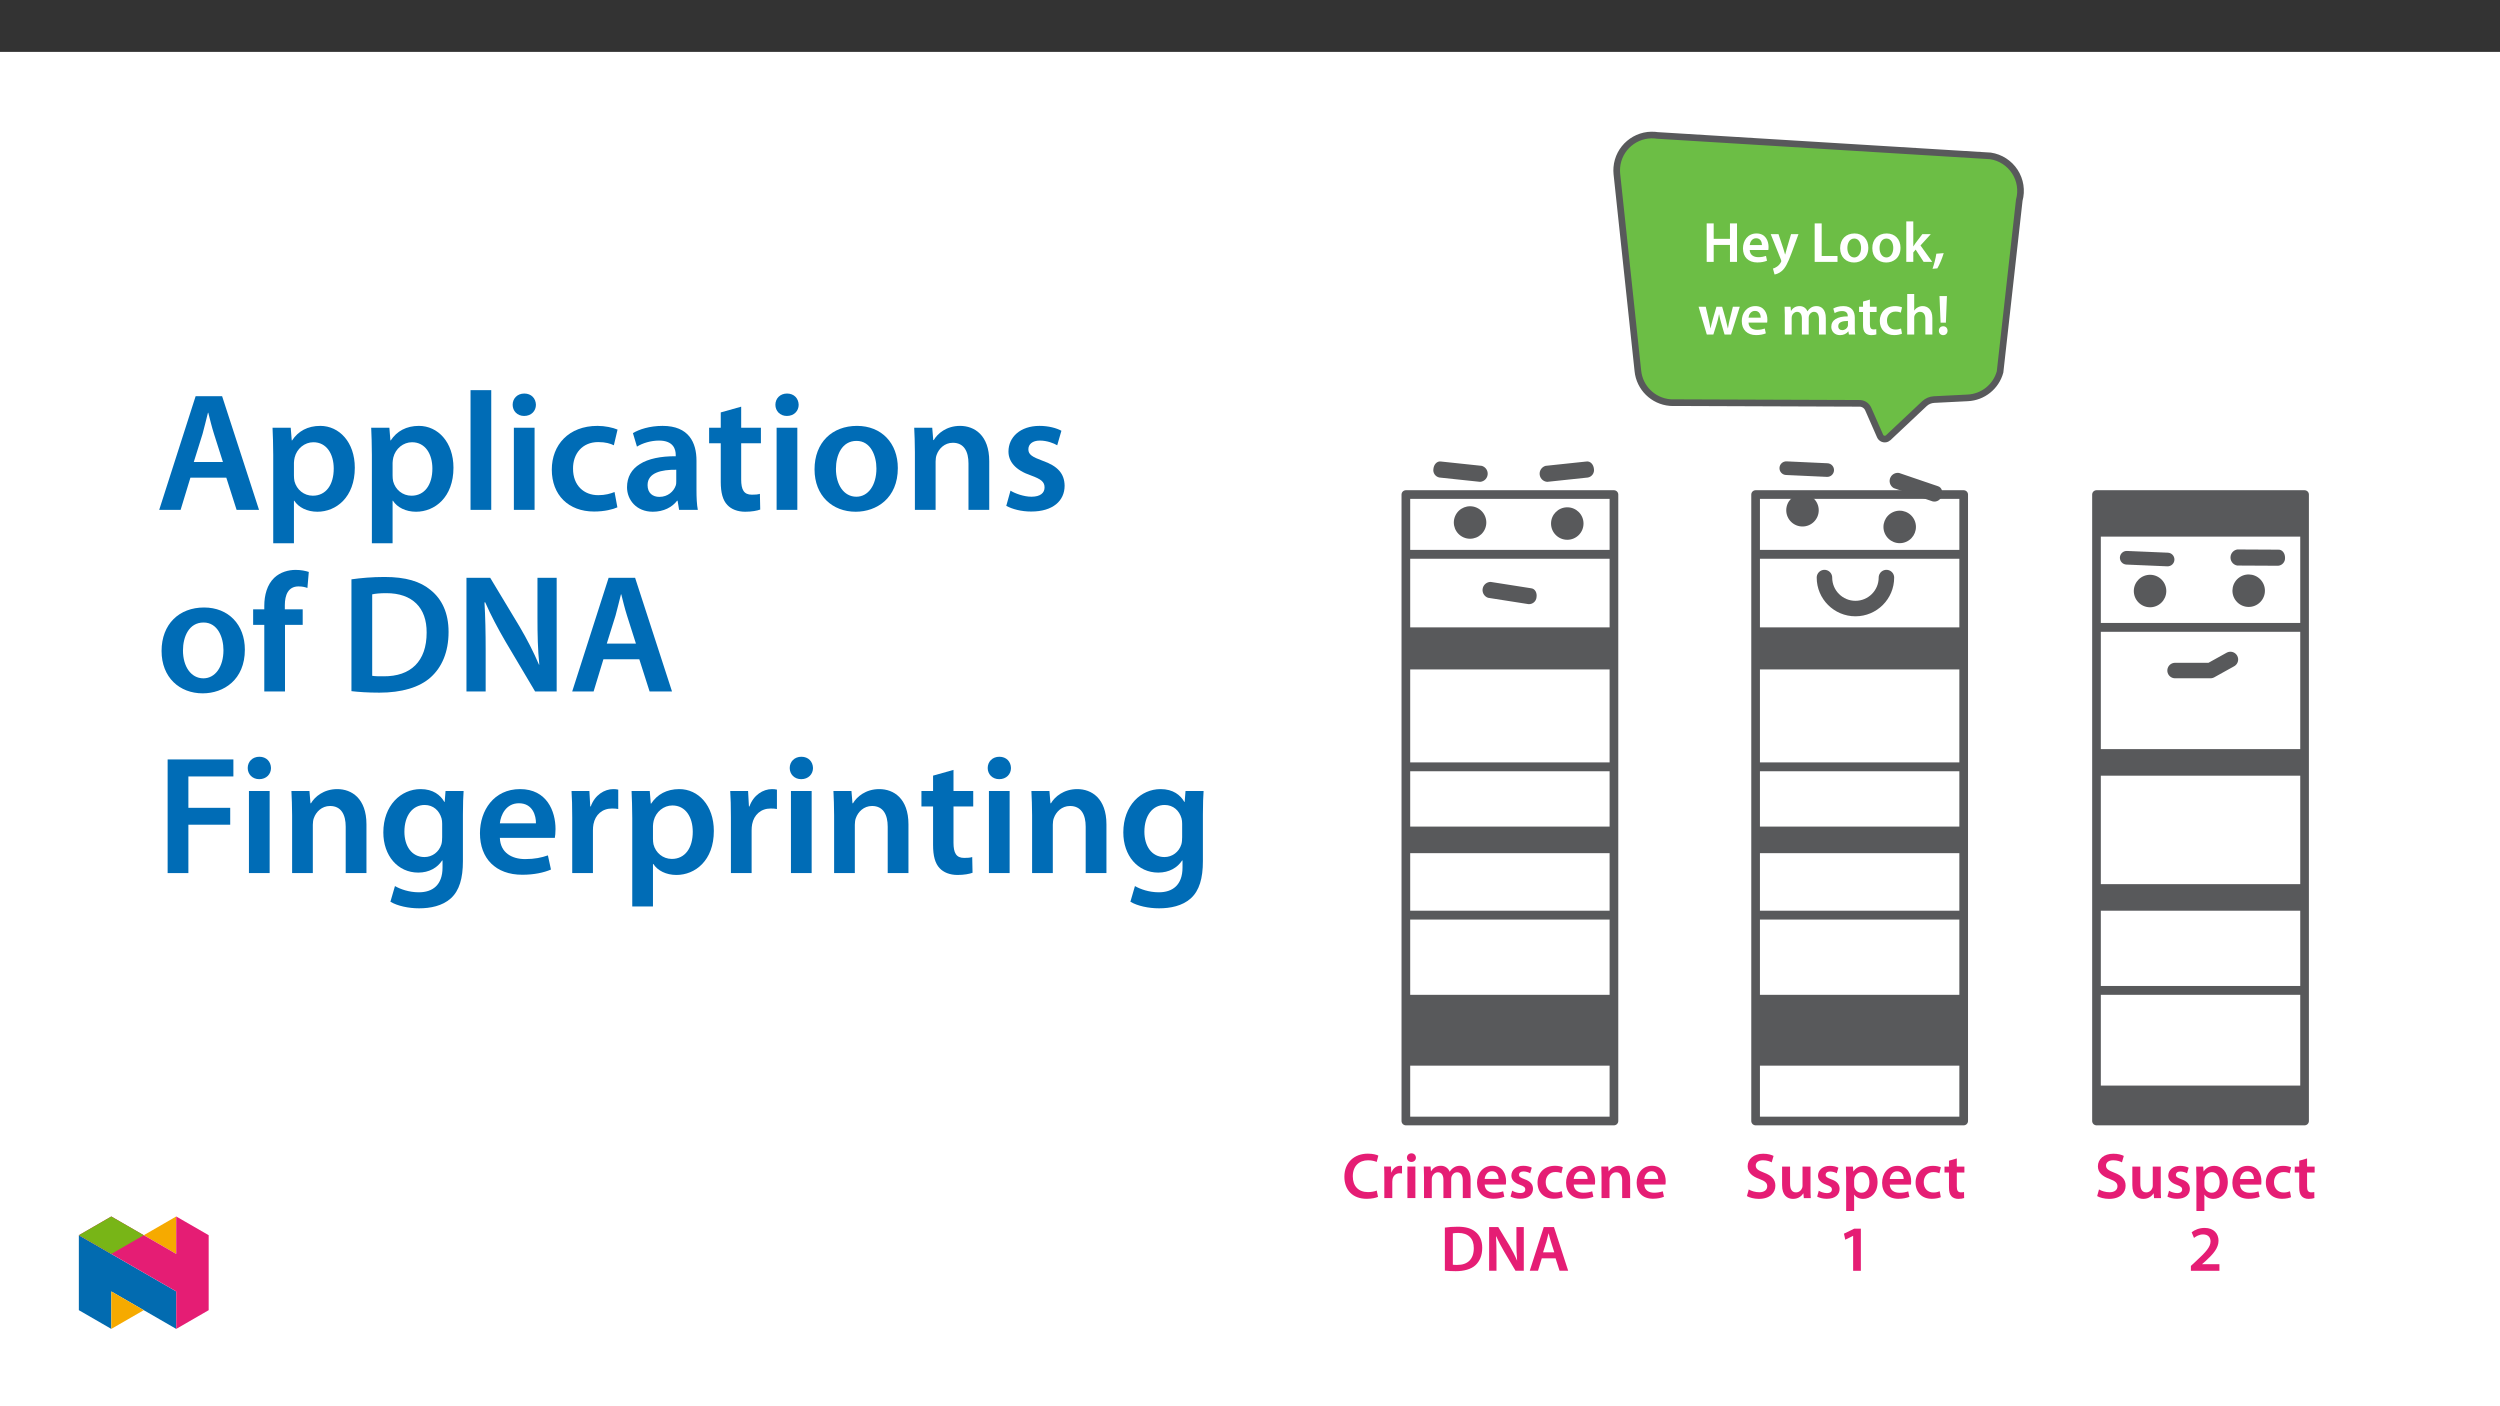 ﻿<?xml version="1.0" encoding="utf-8"?>
<svg xmlns="http://www.w3.org/2000/svg" xmlns:xlink="http://www.w3.org/1999/xlink" viewBox="0 0 960 540" version="1.1">
  <rect x="0" y="0" width="960" height="540" fill="#333333" stroke="none"/>
  <defs>
    <g>
      <symbol overflow="visible" id="glyph0-0">
        <path style="stroke:none;" d="M 0 0 L 10.953 0 L 10.953 -15.344 L 0 -15.344 Z M 5.484 -8.656 L 1.75 -14.25 L 9.203 -14.25 Z M 6.141 -7.672 L 9.859 -13.266 L 9.859 -2.078 Z M 1.75 -1.094 L 5.484 -6.688 L 9.203 -1.094 Z M 1.094 -13.266 L 4.828 -7.672 L 1.094 -2.078 Z M 1.094 -13.266 " />
      </symbol>
      <symbol overflow="visible" id="glyph0-1">
        <path style="stroke:none;" d="M 1.562 -14.781 L 1.562 0 L 4.25 0 L 4.25 -6.516 L 10.5 -6.516 L 10.5 0 L 13.203 0 L 13.203 -14.781 L 10.5 -14.781 L 10.5 -8.859 L 4.25 -8.859 L 4.25 -14.781 Z M 1.562 -14.781 " />
      </symbol>
      <symbol overflow="visible" id="glyph0-2">
        <path style="stroke:none;" d="M 10.5 -4.578 C 10.547 -4.828 10.594 -5.219 10.594 -5.719 C 10.594 -8.062 9.453 -10.922 5.984 -10.922 C 2.562 -10.922 0.766 -8.141 0.766 -5.172 C 0.766 -1.906 2.812 0.219 6.266 0.219 C 7.797 0.219 9.078 -0.062 10 -0.453 L 9.609 -2.297 C 8.766 -2.016 7.891 -1.812 6.641 -1.812 C 4.906 -1.812 3.422 -2.656 3.359 -4.578 Z M 3.359 -6.469 C 3.469 -7.562 4.172 -9.078 5.828 -9.078 C 7.625 -9.078 8.062 -7.453 8.047 -6.469 Z M 3.359 -6.469 " />
      </symbol>
      <symbol overflow="visible" id="glyph0-3">
        <path style="stroke:none;" d="M 0.172 -10.672 L 4.094 -0.875 C 4.203 -0.609 4.234 -0.453 4.234 -0.344 C 4.234 -0.219 4.188 -0.062 4.078 0.125 C 3.703 0.859 3.109 1.484 2.594 1.812 C 2.031 2.219 1.484 2.453 1.031 2.562 L 1.641 4.828 C 2.297 4.734 3.391 4.391 4.469 3.469 C 5.719 2.375 6.703 0.594 8.172 -3.391 L 10.844 -10.672 L 7.984 -10.672 L 6.312 -4.969 C 6.094 -4.297 5.891 -3.484 5.75 -2.891 L 5.672 -2.891 C 5.531 -3.484 5.281 -4.297 5.062 -4.953 L 3.156 -10.672 Z M 0.172 -10.672 " />
      </symbol>
      <symbol overflow="visible" id="glyph0-4">
        <path style="stroke:none;" d="M 1.562 0 L 10.328 0 L 10.328 -2.266 L 4.25 -2.266 L 4.25 -14.781 L 1.562 -14.781 Z M 1.562 0 " />
      </symbol>
      <symbol overflow="visible" id="glyph0-5">
        <path style="stroke:none;" d="M 6.297 -10.922 C 3.062 -10.922 0.766 -8.766 0.766 -5.266 C 0.766 -1.812 3.109 0.234 6.109 0.234 C 8.828 0.234 11.594 -1.516 11.594 -5.438 C 11.594 -8.688 9.469 -10.922 6.297 -10.922 Z M 6.219 -8.969 C 8.062 -8.969 8.812 -7.031 8.812 -5.375 C 8.812 -3.203 7.734 -1.703 6.203 -1.703 C 4.578 -1.703 3.547 -3.266 3.547 -5.328 C 3.547 -7.109 4.312 -8.969 6.219 -8.969 Z M 6.219 -8.969 " />
      </symbol>
      <symbol overflow="visible" id="glyph0-6">
        <path style="stroke:none;" d="M 4.141 -15.562 L 1.453 -15.562 L 1.453 0 L 4.141 0 L 4.141 -3.641 L 5.047 -4.719 L 8.109 0 L 11.422 0 L 6.906 -6.312 L 10.875 -10.672 L 7.625 -10.672 L 5.016 -7.234 C 4.75 -6.859 4.453 -6.406 4.188 -5.984 L 4.141 -5.984 Z M 4.141 -15.562 " />
      </symbol>
      <symbol overflow="visible" id="glyph0-7">
        <path style="stroke:none;" d="M 2.016 2.484 C 2.875 1.078 3.844 -1.297 4.469 -3.359 L 1.641 -3.141 C 1.359 -1.312 0.766 0.984 0.172 2.656 Z M 2.016 2.484 " />
      </symbol>
      <symbol overflow="visible" id="glyph0-8">
        <path style="stroke:none;" d="M 0.312 -10.672 L 3.469 0 L 5.984 0 L 7.344 -4.344 C 7.656 -5.391 7.906 -6.438 8.156 -7.766 L 8.203 -7.766 C 8.438 -6.469 8.688 -5.453 9.016 -4.344 L 10.281 0 L 12.781 0 L 16.141 -10.672 L 13.484 -10.672 L 12.297 -5.938 C 12.016 -4.688 11.75 -3.531 11.594 -2.375 L 11.547 -2.375 C 11.312 -3.531 11.031 -4.688 10.703 -5.938 L 9.359 -10.672 L 7.172 -10.672 L 5.766 -5.812 C 5.484 -4.719 5.125 -3.531 4.906 -2.375 L 4.859 -2.375 C 4.672 -3.531 4.422 -4.688 4.172 -5.828 L 3.062 -10.672 Z M 0.312 -10.672 " />
      </symbol>
      <symbol overflow="visible" id="glyph0-9">
        <path style="stroke:none;" d="M 1.453 0 L 4.078 0 L 4.078 -6.312 C 4.078 -6.625 4.125 -6.922 4.203 -7.219 C 4.469 -7.938 5.156 -8.719 6.156 -8.719 C 7.406 -8.719 8 -7.672 8 -6.188 L 8 0 L 10.625 0 L 10.625 -6.406 C 10.625 -6.703 10.672 -7.062 10.766 -7.297 C 11.047 -8.062 11.734 -8.719 12.656 -8.719 C 13.938 -8.719 14.562 -7.672 14.562 -5.891 L 14.562 0 L 17.188 0 L 17.188 -6.297 C 17.188 -9.719 15.391 -10.922 13.641 -10.922 C 12.734 -10.922 12.062 -10.703 11.438 -10.281 C 10.953 -9.969 10.516 -9.531 10.156 -8.938 L 10.109 -8.938 C 9.641 -10.125 8.547 -10.922 7.141 -10.922 C 5.328 -10.922 4.359 -9.938 3.859 -9.094 L 3.797 -9.094 L 3.656 -10.672 L 1.359 -10.672 C 1.406 -9.75 1.453 -8.719 1.453 -7.5 Z M 1.453 0 " />
      </symbol>
      <symbol overflow="visible" id="glyph0-10">
        <path style="stroke:none;" d="M 9.734 -6.406 C 9.734 -8.75 8.75 -10.922 5.328 -10.922 C 3.641 -10.922 2.266 -10.453 1.469 -9.969 L 2 -8.219 C 2.719 -8.688 3.812 -9.016 4.859 -9.016 C 6.75 -9.016 7.031 -7.844 7.031 -7.141 L 7.031 -6.969 C 3.094 -7 0.703 -5.609 0.703 -2.938 C 0.703 -1.312 1.906 0.234 4.062 0.234 C 5.453 0.234 6.578 -0.344 7.219 -1.188 L 7.281 -1.188 L 7.469 0 L 9.906 0 C 9.781 -0.656 9.734 -1.594 9.734 -2.562 Z M 7.109 -3.75 C 7.109 -3.547 7.109 -3.359 7.031 -3.156 C 6.781 -2.391 6 -1.688 4.906 -1.688 C 4.062 -1.688 3.375 -2.172 3.375 -3.219 C 3.375 -4.844 5.203 -5.234 7.109 -5.219 Z M 7.109 -3.75 " />
      </symbol>
      <symbol overflow="visible" id="glyph0-11">
        <path style="stroke:none;" d="M 1.891 -12.672 L 1.891 -10.672 L 0.375 -10.672 L 0.375 -8.656 L 1.891 -8.656 L 1.891 -3.641 C 1.891 -2.234 2.141 -1.25 2.734 -0.641 C 3.25 -0.094 4.062 0.234 5.062 0.234 C 5.891 0.234 6.625 0.109 7.016 -0.047 L 6.969 -2.078 C 6.672 -2 6.406 -1.969 5.922 -1.969 C 4.891 -1.969 4.531 -2.625 4.531 -3.953 L 4.531 -8.656 L 7.109 -8.656 L 7.109 -10.672 L 4.531 -10.672 L 4.531 -13.422 Z M 1.891 -12.672 " />
      </symbol>
      <symbol overflow="visible" id="glyph0-12">
        <path style="stroke:none;" d="M 8.922 -2.328 C 8.391 -2.109 7.719 -1.906 6.797 -1.906 C 4.953 -1.906 3.531 -3.156 3.531 -5.344 C 3.5 -7.297 4.734 -8.812 6.797 -8.812 C 7.766 -8.812 8.391 -8.609 8.828 -8.391 L 9.312 -10.438 C 8.703 -10.703 7.688 -10.922 6.703 -10.922 C 2.953 -10.922 0.766 -8.438 0.766 -5.234 C 0.766 -1.922 2.938 0.219 6.266 0.219 C 7.609 0.219 8.719 -0.062 9.297 -0.328 Z M 8.922 -2.328 " />
      </symbol>
      <symbol overflow="visible" id="glyph0-13">
        <path style="stroke:none;" d="M 1.453 0 L 4.141 0 L 4.141 -6.406 C 4.141 -6.688 4.172 -6.969 4.25 -7.219 C 4.562 -8.016 5.312 -8.719 6.359 -8.719 C 7.844 -8.719 8.422 -7.547 8.422 -6 L 8.422 0 L 11.109 0 L 11.109 -6.297 C 11.109 -9.719 9.203 -10.922 7.391 -10.922 C 6.703 -10.922 6.078 -10.734 5.531 -10.438 C 4.969 -10.156 4.516 -9.734 4.188 -9.234 L 4.141 -9.234 L 4.141 -15.562 L 1.453 -15.562 Z M 1.453 0 " />
      </symbol>
      <symbol overflow="visible" id="glyph0-14">
        <path style="stroke:none;" d="M 3.766 -4.562 L 4.172 -14.781 L 1.312 -14.781 L 1.734 -4.562 Z M 2.719 0.234 C 3.75 0.234 4.406 -0.5 4.406 -1.469 C 4.391 -2.484 3.75 -3.172 2.734 -3.172 C 1.75 -3.172 1.078 -2.484 1.078 -1.469 C 1.078 -0.5 1.75 0.234 2.719 0.234 Z M 2.719 0.234 " />
      </symbol>
      <symbol overflow="visible" id="glyph1-0">
        <path style="stroke:none;" d="M 0 0 L 12.453 0 L 12.453 -17.438 L 0 -17.438 Z M 6.219 -9.844 L 2 -16.188 L 10.453 -16.188 Z M 6.969 -8.719 L 11.203 -15.062 L 11.203 -2.359 Z M 2 -1.25 L 6.219 -7.594 L 10.453 -1.25 Z M 1.25 -15.062 L 5.484 -8.719 L 1.25 -2.359 Z M 1.25 -15.062 " />
      </symbol>
      <symbol overflow="visible" id="glyph1-1">
        <path style="stroke:none;" d="M 13.297 -2.891 C 12.484 -2.547 11.188 -2.297 9.969 -2.297 C 6.25 -2.297 4.109 -4.625 4.109 -8.344 C 4.109 -12.375 6.578 -14.516 9.984 -14.516 C 11.359 -14.516 12.484 -14.219 13.281 -13.875 L 13.922 -16.312 C 13.297 -16.641 11.875 -17.062 9.859 -17.062 C 4.734 -17.062 0.875 -13.719 0.875 -8.188 C 0.875 -3.062 4.109 0.281 9.438 0.281 C 11.484 0.281 13.078 -0.125 13.797 -0.469 Z M 13.297 -2.891 " />
      </symbol>
      <symbol overflow="visible" id="glyph1-2">
        <path style="stroke:none;" d="M 1.641 0 L 4.703 0 L 4.703 -6.297 C 4.703 -6.625 4.734 -6.953 4.781 -7.219 C 5.062 -8.625 6.078 -9.531 7.516 -9.531 C 7.891 -9.531 8.172 -9.516 8.438 -9.469 L 8.438 -12.328 C 8.188 -12.375 8.016 -12.406 7.719 -12.406 C 6.406 -12.406 4.984 -11.531 4.391 -9.844 L 4.312 -9.844 L 4.188 -12.125 L 1.547 -12.125 C 1.625 -11.062 1.641 -9.859 1.641 -8.219 Z M 1.641 0 " />
      </symbol>
      <symbol overflow="visible" id="glyph1-3">
        <path style="stroke:none;" d="M 4.703 0 L 4.703 -12.125 L 1.641 -12.125 L 1.641 0 Z M 3.188 -17.188 C 2.172 -17.188 1.469 -16.469 1.469 -15.516 C 1.469 -14.625 2.141 -13.875 3.156 -13.875 C 4.234 -13.875 4.906 -14.625 4.906 -15.516 C 4.875 -16.469 4.234 -17.188 3.188 -17.188 Z M 3.188 -17.188 " />
      </symbol>
      <symbol overflow="visible" id="glyph1-4">
        <path style="stroke:none;" d="M 1.641 0 L 4.625 0 L 4.625 -7.172 C 4.625 -7.516 4.688 -7.875 4.781 -8.188 C 5.078 -9.016 5.859 -9.906 7 -9.906 C 8.422 -9.906 9.094 -8.719 9.094 -7.031 L 9.094 0 L 12.078 0 L 12.078 -7.266 C 12.078 -7.625 12.125 -8.016 12.234 -8.297 C 12.547 -9.172 13.328 -9.906 14.375 -9.906 C 15.844 -9.906 16.531 -8.719 16.531 -6.703 L 16.531 0 L 19.531 0 L 19.531 -7.141 C 19.531 -11.031 17.484 -12.406 15.484 -12.406 C 14.469 -12.406 13.703 -12.156 13 -11.688 C 12.453 -11.328 11.953 -10.828 11.531 -10.156 L 11.484 -10.156 C 10.953 -11.5 9.719 -12.406 8.125 -12.406 C 6.047 -12.406 4.953 -11.281 4.391 -10.344 L 4.312 -10.344 L 4.156 -12.125 L 1.547 -12.125 C 1.594 -11.078 1.641 -9.906 1.641 -8.516 Z M 1.641 0 " />
      </symbol>
      <symbol overflow="visible" id="glyph1-5">
        <path style="stroke:none;" d="M 11.938 -5.203 C 11.984 -5.484 12.031 -5.922 12.031 -6.5 C 12.031 -9.172 10.734 -12.406 6.797 -12.406 C 2.906 -12.406 0.875 -9.234 0.875 -5.875 C 0.875 -2.172 3.188 0.25 7.125 0.25 C 8.859 0.25 10.312 -0.078 11.359 -0.516 L 10.906 -2.609 C 9.969 -2.297 8.969 -2.062 7.547 -2.062 C 5.578 -2.062 3.891 -3.016 3.812 -5.203 Z M 3.812 -7.344 C 3.938 -8.594 4.734 -10.312 6.625 -10.312 C 8.672 -10.312 9.172 -8.469 9.141 -7.344 Z M 3.812 -7.344 " />
      </symbol>
      <symbol overflow="visible" id="glyph1-6">
        <path style="stroke:none;" d="M 0.891 -0.594 C 1.797 -0.094 3.109 0.25 4.578 0.25 C 7.797 0.25 9.516 -1.344 9.516 -3.562 C 9.484 -5.359 8.5 -6.469 6.281 -7.25 C 4.734 -7.828 4.156 -8.172 4.156 -8.938 C 4.156 -9.688 4.75 -10.234 5.859 -10.234 C 6.922 -10.234 7.922 -9.844 8.422 -9.531 L 9.047 -11.688 C 8.312 -12.078 7.141 -12.406 5.797 -12.406 C 2.984 -12.406 1.219 -10.766 1.219 -8.625 C 1.219 -7.172 2.188 -5.875 4.562 -5.078 C 6.047 -4.531 6.547 -4.141 6.547 -3.312 C 6.547 -2.516 5.953 -1.938 4.609 -1.938 C 3.516 -1.938 2.188 -2.422 1.516 -2.844 Z M 0.891 -0.594 " />
      </symbol>
      <symbol overflow="visible" id="glyph1-7">
        <path style="stroke:none;" d="M 10.141 -2.641 C 9.531 -2.391 8.766 -2.172 7.719 -2.172 C 5.625 -2.172 4.016 -3.594 4.016 -6.078 C 3.984 -8.297 5.375 -10.016 7.719 -10.016 C 8.812 -10.016 9.531 -9.781 10.031 -9.531 L 10.578 -11.859 C 9.891 -12.156 8.734 -12.406 7.625 -12.406 C 3.359 -12.406 0.875 -9.594 0.875 -5.953 C 0.875 -2.188 3.344 0.25 7.125 0.25 C 8.641 0.25 9.906 -0.078 10.562 -0.375 Z M 10.141 -2.641 " />
      </symbol>
      <symbol overflow="visible" id="glyph1-8">
        <path style="stroke:none;" d="M 1.641 0 L 4.703 0 L 4.703 -7.141 C 4.703 -7.5 4.75 -7.875 4.859 -8.125 C 5.188 -9.047 6.031 -9.906 7.25 -9.906 C 8.922 -9.906 9.562 -8.594 9.562 -6.844 L 9.562 0 L 12.625 0 L 12.625 -7.203 C 12.625 -11.031 10.438 -12.406 8.312 -12.406 C 6.297 -12.406 4.984 -11.25 4.438 -10.312 L 4.359 -10.312 L 4.203 -12.125 L 1.547 -12.125 C 1.594 -11.078 1.641 -9.906 1.641 -8.516 Z M 1.641 0 " />
      </symbol>
      <symbol overflow="visible" id="glyph1-9">
        <path style="stroke:none;" d="M 1.766 -0.047 C 2.797 0.078 4.141 0.172 5.906 0.172 C 9.172 0.172 11.828 -0.594 13.5 -2.109 C 15.094 -3.562 16.109 -5.781 16.109 -8.797 C 16.109 -11.625 15.125 -13.656 13.469 -14.969 C 11.938 -16.266 9.781 -16.906 6.656 -16.906 C 4.828 -16.906 3.141 -16.766 1.766 -16.562 Z M 4.828 -14.344 C 5.281 -14.453 5.953 -14.516 6.922 -14.516 C 10.766 -14.516 12.906 -12.375 12.875 -8.688 C 12.875 -4.438 10.516 -2.219 6.531 -2.234 C 5.906 -2.234 5.25 -2.234 4.828 -2.312 Z M 4.828 -14.344 " />
      </symbol>
      <symbol overflow="visible" id="glyph1-10">
        <path style="stroke:none;" d="M 4.578 0 L 4.578 -6 C 4.578 -8.766 4.531 -10.984 4.406 -13.156 L 4.516 -13.172 C 5.328 -11.281 6.422 -9.234 7.5 -7.391 L 11.875 0 L 15.062 0 L 15.062 -16.781 L 12.234 -16.781 L 12.234 -10.938 C 12.234 -8.375 12.281 -6.203 12.5 -3.953 L 12.453 -3.953 C 11.688 -5.781 10.688 -7.719 9.594 -9.594 L 5.25 -16.781 L 1.75 -16.781 L 1.75 0 Z M 4.578 0 " />
      </symbol>
      <symbol overflow="visible" id="glyph1-11">
        <path style="stroke:none;" d="M 10.438 -4.75 L 11.953 0 L 15.266 0 L 9.812 -16.781 L 5.906 -16.781 L 0.516 0 L 3.688 0 L 5.125 -4.75 Z M 5.625 -7.078 L 6.922 -11.203 C 7.203 -12.203 7.469 -13.375 7.719 -14.344 L 7.766 -14.344 C 8.016 -13.375 8.297 -12.234 8.625 -11.203 L 9.938 -7.078 Z M 5.625 -7.078 " />
      </symbol>
      <symbol overflow="visible" id="glyph1-12">
        <path style="stroke:none;" d="M 1.016 -0.797 C 1.938 -0.219 3.781 0.281 5.578 0.281 C 9.891 0.281 11.938 -2.062 11.938 -4.781 C 11.938 -7.203 10.531 -8.672 7.625 -9.766 C 5.375 -10.641 4.406 -11.234 4.406 -12.531 C 4.406 -13.531 5.234 -14.547 7.172 -14.547 C 8.734 -14.547 9.906 -14.078 10.531 -13.75 L 11.25 -16.219 C 10.391 -16.656 9.062 -17.062 7.25 -17.062 C 3.594 -17.062 1.297 -15 1.297 -12.234 C 1.297 -9.812 3.062 -8.344 5.859 -7.344 C 7.969 -6.578 8.812 -5.828 8.812 -4.562 C 8.812 -3.188 7.719 -2.266 5.781 -2.266 C 4.203 -2.266 2.688 -2.766 1.719 -3.344 Z M 1.016 -0.797 " />
      </symbol>
      <symbol overflow="visible" id="glyph1-13">
        <path style="stroke:none;" d="M 12.5 -12.125 L 9.438 -12.125 L 9.438 -4.812 C 9.438 -4.453 9.391 -4.109 9.266 -3.859 C 8.969 -3.062 8.172 -2.219 6.922 -2.219 C 5.312 -2.219 4.656 -3.516 4.656 -5.531 L 4.656 -12.125 L 1.594 -12.125 L 1.594 -5 C 1.594 -1.047 3.609 0.281 5.797 0.281 C 8 0.281 9.188 -0.969 9.719 -1.812 L 9.781 -1.812 L 9.938 0 L 12.609 0 C 12.547 -1 12.5 -2.188 12.5 -3.641 Z M 12.5 -12.125 " />
      </symbol>
      <symbol overflow="visible" id="glyph1-14">
        <path style="stroke:none;" d="M 1.641 4.938 L 4.703 4.938 L 4.703 -1.344 L 4.75 -1.344 C 5.375 -0.375 6.656 0.281 8.172 0.281 C 10.938 0.281 13.703 -1.844 13.703 -6.219 C 13.703 -10.016 11.375 -12.406 8.594 -12.406 C 6.75 -12.406 5.328 -11.625 4.438 -10.266 L 4.391 -10.266 L 4.234 -12.125 L 1.547 -12.125 C 1.594 -10.984 1.641 -9.688 1.641 -8.094 Z M 4.703 -6.953 C 4.703 -7.203 4.75 -7.469 4.812 -7.719 C 5.125 -9.062 6.297 -9.984 7.578 -9.984 C 9.531 -9.984 10.578 -8.25 10.578 -6.109 C 10.578 -3.719 9.438 -2.094 7.5 -2.094 C 6.172 -2.094 5.109 -2.984 4.781 -4.234 C 4.734 -4.516 4.703 -4.781 4.703 -5.078 Z M 4.703 -6.953 " />
      </symbol>
      <symbol overflow="visible" id="glyph1-15">
        <path style="stroke:none;" d="M 2.141 -14.391 L 2.141 -12.125 L 0.422 -12.125 L 0.422 -9.844 L 2.141 -9.844 L 2.141 -4.141 C 2.141 -2.547 2.438 -1.422 3.109 -0.719 C 3.688 -0.094 4.609 0.281 5.75 0.281 C 6.703 0.281 7.516 0.125 7.969 -0.047 L 7.922 -2.359 C 7.578 -2.266 7.266 -2.234 6.719 -2.234 C 5.547 -2.234 5.156 -2.984 5.156 -4.484 L 5.156 -9.844 L 8.062 -9.844 L 8.062 -12.125 L 5.156 -12.125 L 5.156 -15.25 Z M 2.141 -14.391 " />
      </symbol>
      <symbol overflow="visible" id="glyph1-16">
        <path style="stroke:none;" d="M 5.875 0 L 8.844 0 L 8.844 -16.188 L 6.297 -16.188 L 2.344 -14.25 L 2.859 -11.938 L 5.828 -13.422 L 5.875 -13.422 Z M 5.875 0 " />
      </symbol>
      <symbol overflow="visible" id="glyph1-17">
        <path style="stroke:none;" d="M 12.031 0 L 12.031 -2.547 L 5.406 -2.547 L 5.406 -2.594 L 6.797 -3.812 C 9.641 -6.422 11.688 -8.719 11.688 -11.562 C 11.688 -14.203 9.938 -16.469 6.344 -16.469 C 4.312 -16.469 2.547 -15.734 1.375 -14.797 L 2.266 -12.625 C 3.094 -13.25 4.281 -13.969 5.734 -13.969 C 7.844 -13.969 8.625 -12.703 8.625 -11.25 C 8.594 -9.109 6.797 -7.172 2.984 -3.641 L 1.078 -1.875 L 1.078 0 Z M 12.031 0 " />
      </symbol>
      <symbol overflow="visible" id="glyph2-0">
        <path style="stroke:none;" d="M 0 0 L 32.375 0 L 32.375 -45.328 L 0 -45.328 Z M 16.188 -25.578 L 5.188 -42.094 L 27.188 -42.094 Z M 18.125 -22.656 L 29.141 -39.172 L 29.141 -6.156 Z M 5.188 -3.234 L 16.188 -19.75 L 27.188 -3.234 Z M 3.234 -39.172 L 14.25 -22.656 L 3.234 -6.156 Z M 3.234 -39.172 " />
      </symbol>
      <symbol overflow="visible" id="glyph2-1">
        <path style="stroke:none;" d="M 27.125 -12.375 L 31.078 0 L 39.688 0 L 25.516 -43.641 L 15.344 -43.641 L 1.359 0 L 9.578 0 L 13.344 -12.375 Z M 14.641 -18.391 L 18 -29.141 C 18.719 -31.734 19.422 -34.766 20.078 -37.297 L 20.203 -37.297 C 20.844 -34.766 21.562 -31.797 22.406 -29.141 L 25.828 -18.391 Z M 14.641 -18.391 " />
      </symbol>
      <symbol overflow="visible" id="glyph2-2">
        <path style="stroke:none;" d="M 4.281 12.828 L 12.234 12.828 L 12.234 -3.5 L 12.375 -3.5 C 13.984 -0.969 17.281 0.719 21.234 0.719 C 28.422 0.719 35.609 -4.797 35.609 -16.188 C 35.609 -26.031 29.594 -32.25 22.344 -32.25 C 17.547 -32.25 13.859 -30.234 11.531 -26.672 L 11.391 -26.672 L 11 -31.531 L 4.016 -31.531 C 4.141 -28.562 4.281 -25.188 4.281 -21.047 Z M 12.234 -18.062 C 12.234 -18.719 12.375 -19.422 12.5 -20.078 C 13.344 -23.562 16.375 -25.969 19.688 -25.969 C 24.797 -25.969 27.516 -21.438 27.516 -15.859 C 27.516 -9.641 24.547 -5.438 19.484 -5.438 C 16.062 -5.438 13.281 -7.766 12.438 -11 C 12.297 -11.719 12.234 -12.438 12.234 -13.203 Z M 12.234 -18.062 " />
      </symbol>
      <symbol overflow="visible" id="glyph2-3">
        <path style="stroke:none;" d="M 4.281 0 L 12.234 0 L 12.234 -45.969 L 4.281 -45.969 Z M 4.281 0 " />
      </symbol>
      <symbol overflow="visible" id="glyph2-4">
        <path style="stroke:none;" d="M 12.234 0 L 12.234 -31.531 L 4.281 -31.531 L 4.281 0 Z M 8.281 -44.672 C 5.641 -44.672 3.812 -42.797 3.812 -40.344 C 3.812 -38.016 5.562 -36.062 8.219 -36.062 C 11 -36.062 12.75 -38.016 12.75 -40.344 C 12.688 -42.797 11 -44.672 8.281 -44.672 Z M 8.281 -44.672 " />
      </symbol>
      <symbol overflow="visible" id="glyph2-5">
        <path style="stroke:none;" d="M 26.359 -6.859 C 24.797 -6.219 22.797 -5.641 20.078 -5.641 C 14.641 -5.641 10.422 -9.328 10.422 -15.797 C 10.359 -21.562 13.984 -26.031 20.078 -26.031 C 22.922 -26.031 24.797 -25.453 26.094 -24.797 L 27.516 -30.828 C 25.703 -31.594 22.734 -32.25 19.812 -32.25 C 8.734 -32.25 2.266 -24.922 2.266 -15.469 C 2.266 -5.703 8.672 0.641 18.516 0.641 C 22.469 0.641 25.766 -0.188 27.453 -0.969 Z M 26.359 -6.859 " />
      </symbol>
      <symbol overflow="visible" id="glyph2-6">
        <path style="stroke:none;" d="M 28.75 -18.906 C 28.75 -25.828 25.828 -32.25 15.734 -32.25 C 10.75 -32.25 6.672 -30.891 4.344 -29.469 L 5.891 -24.281 C 8.031 -25.641 11.266 -26.609 14.375 -26.609 C 19.938 -26.609 20.781 -23.188 20.781 -21.109 L 20.781 -20.594 C 9.125 -20.656 2.078 -16.578 2.078 -8.672 C 2.078 -3.891 5.641 0.719 11.984 0.719 C 16.125 0.719 19.422 -1.031 21.297 -3.5 L 21.5 -3.5 L 22.078 0 L 29.266 0 C 28.875 -1.938 28.75 -4.734 28.75 -7.578 Z M 20.984 -11.078 C 20.984 -10.484 20.984 -9.906 20.781 -9.328 C 20 -7.062 17.734 -4.984 14.5 -4.984 C 11.984 -4.984 9.969 -6.406 9.969 -9.516 C 9.969 -14.312 15.344 -15.469 20.984 -15.406 Z M 20.984 -11.078 " />
      </symbol>
      <symbol overflow="visible" id="glyph2-7">
        <path style="stroke:none;" d="M 5.562 -37.422 L 5.562 -31.531 L 1.094 -31.531 L 1.094 -25.578 L 5.562 -25.578 L 5.562 -10.75 C 5.562 -6.609 6.344 -3.688 8.094 -1.875 C 9.578 -0.266 11.984 0.719 14.953 0.719 C 17.422 0.719 19.547 0.328 20.719 -0.125 L 20.594 -6.156 C 19.688 -5.891 18.906 -5.828 17.484 -5.828 C 14.438 -5.828 13.406 -7.766 13.406 -11.656 L 13.406 -25.578 L 20.984 -25.578 L 20.984 -31.531 L 13.406 -31.531 L 13.406 -39.625 Z M 5.562 -37.422 " />
      </symbol>
      <symbol overflow="visible" id="glyph2-8">
        <path style="stroke:none;" d="M 18.578 -32.25 C 9.062 -32.25 2.266 -25.906 2.266 -15.547 C 2.266 -5.375 9.188 0.719 18.062 0.719 C 26.094 0.719 34.25 -4.469 34.25 -16.062 C 34.25 -25.641 27.969 -32.25 18.578 -32.25 Z M 18.391 -26.484 C 23.828 -26.484 26.031 -20.781 26.031 -15.859 C 26.031 -9.453 22.859 -5.047 18.328 -5.047 C 13.531 -5.047 10.484 -9.641 10.484 -15.734 C 10.484 -20.984 12.75 -26.484 18.391 -26.484 Z M 18.391 -26.484 " />
      </symbol>
      <symbol overflow="visible" id="glyph2-9">
        <path style="stroke:none;" d="M 4.281 0 L 12.234 0 L 12.234 -18.578 C 12.234 -19.484 12.375 -20.469 12.625 -21.109 C 13.469 -23.5 15.672 -25.766 18.844 -25.766 C 23.188 -25.766 24.859 -22.344 24.859 -17.812 L 24.859 0 L 32.828 0 L 32.828 -18.719 C 32.828 -28.688 27.125 -32.25 21.625 -32.25 C 16.375 -32.25 12.953 -29.266 11.531 -26.812 L 11.328 -26.812 L 10.938 -31.531 L 4.016 -31.531 C 4.141 -28.812 4.281 -25.766 4.281 -22.141 Z M 4.281 0 " />
      </symbol>
      <symbol overflow="visible" id="glyph2-10">
        <path style="stroke:none;" d="M 2.328 -1.547 C 4.656 -0.266 8.094 0.641 11.906 0.641 C 20.266 0.641 24.734 -3.5 24.734 -9.266 C 24.672 -13.922 22.078 -16.828 16.312 -18.844 C 12.297 -20.328 10.812 -21.234 10.812 -23.25 C 10.812 -25.188 12.375 -26.609 15.219 -26.609 C 18 -26.609 20.594 -25.578 21.891 -24.797 L 23.5 -30.375 C 21.625 -31.406 18.578 -32.25 15.094 -32.25 C 7.766 -32.25 3.172 -27.969 3.172 -22.406 C 3.172 -18.641 5.703 -15.281 11.844 -13.203 C 15.734 -11.781 17.031 -10.75 17.031 -8.609 C 17.031 -6.547 15.469 -5.047 11.984 -5.047 C 9.125 -5.047 5.703 -6.281 3.953 -7.375 Z M 2.328 -1.547 " />
      </symbol>
      <symbol overflow="visible" id="glyph2-11">
        <path style="stroke:none;" d="M 13.141 0 L 13.141 -25.578 L 19.938 -25.578 L 19.938 -31.531 L 13.078 -31.531 L 13.078 -33.156 C 13.078 -37.031 14.375 -40.344 18.328 -40.344 C 19.812 -40.344 20.844 -40.078 21.75 -39.75 L 22.281 -45.906 C 21.047 -46.297 19.359 -46.688 17.219 -46.688 C 14.438 -46.688 11.328 -45.844 9 -43.641 C 6.281 -41.047 5.188 -36.969 5.188 -32.891 L 5.188 -31.531 L 0.906 -31.531 L 0.906 -25.578 L 5.188 -25.578 L 5.188 0 Z M 13.141 0 " />
      </symbol>
      <symbol overflow="visible" id="glyph2-12">
        <path style="stroke:none;" d="M 4.594 -0.125 C 7.25 0.188 10.75 0.453 15.344 0.453 C 23.828 0.453 30.75 -1.547 35.094 -5.5 C 39.234 -9.266 41.891 -15.016 41.891 -22.859 C 41.891 -30.234 39.297 -35.484 35.031 -38.922 C 31.016 -42.281 25.453 -43.969 17.281 -43.969 C 12.562 -43.969 8.156 -43.578 4.594 -43.062 Z M 12.562 -37.297 C 13.734 -37.562 15.469 -37.75 18 -37.75 C 27.969 -37.75 33.547 -32.188 33.469 -22.594 C 33.469 -11.531 27.328 -5.766 16.969 -5.828 C 15.344 -5.828 13.656 -5.828 12.562 -6.016 Z M 12.562 -37.297 " />
      </symbol>
      <symbol overflow="visible" id="glyph2-13">
        <path style="stroke:none;" d="M 11.906 0 L 11.906 -15.609 C 11.906 -22.797 11.781 -28.562 11.453 -34.188 L 11.719 -34.25 C 13.859 -29.328 16.703 -24.016 19.484 -19.234 L 30.891 0 L 39.172 0 L 39.172 -43.641 L 31.797 -43.641 L 31.797 -28.422 C 31.797 -21.75 31.922 -16.125 32.5 -10.297 L 32.375 -10.297 C 30.375 -15.016 27.781 -20.078 24.922 -24.922 L 13.656 -43.641 L 4.531 -43.641 L 4.531 0 Z M 11.906 0 " />
      </symbol>
      <symbol overflow="visible" id="glyph2-14">
        <path style="stroke:none;" d="M 4.594 0 L 12.562 0 L 12.562 -18.578 L 28.625 -18.578 L 28.625 -25.062 L 12.562 -25.062 L 12.562 -37.109 L 29.844 -37.109 L 29.844 -43.641 L 4.594 -43.641 Z M 4.594 0 " />
      </symbol>
      <symbol overflow="visible" id="glyph2-15">
        <path style="stroke:none;" d="M 32.828 -22.469 C 32.828 -26.812 32.953 -29.391 33.094 -31.531 L 26.156 -31.531 L 25.828 -27.328 L 25.703 -27.328 C 24.219 -29.922 21.438 -32.25 16.578 -32.25 C 9 -32.25 2.266 -25.969 2.266 -15.609 C 2.266 -6.672 7.828 -0.188 15.672 -0.188 C 19.875 -0.188 23.047 -2.078 24.859 -4.859 L 25 -4.859 L 25 -2.141 C 25 4.656 21.109 7.375 15.922 7.375 C 12.109 7.375 8.734 6.156 6.734 4.984 L 4.984 11 C 7.703 12.625 11.984 13.531 16 13.531 C 20.328 13.531 24.922 12.625 28.172 9.719 C 31.469 6.734 32.828 2 32.828 -4.594 Z M 24.859 -13.797 C 24.859 -12.891 24.797 -11.781 24.547 -11 C 23.641 -8.094 21.047 -6.156 18.062 -6.156 C 13.078 -6.156 10.359 -10.484 10.359 -15.859 C 10.359 -22.281 13.656 -26.156 18.125 -26.156 C 21.5 -26.156 23.766 -23.953 24.609 -21.047 C 24.797 -20.391 24.859 -19.688 24.859 -18.906 Z M 24.859 -13.797 " />
      </symbol>
      <symbol overflow="visible" id="glyph2-16">
        <path style="stroke:none;" d="M 31.016 -13.531 C 31.141 -14.25 31.281 -15.406 31.281 -16.906 C 31.281 -23.828 27.906 -32.25 17.672 -32.25 C 7.578 -32.25 2.266 -24.016 2.266 -15.281 C 2.266 -5.641 8.281 0.641 18.516 0.641 C 23.047 0.641 26.812 -0.188 29.531 -1.359 L 28.359 -6.797 C 25.906 -5.953 23.312 -5.375 19.625 -5.375 C 14.5 -5.375 10.094 -7.828 9.906 -13.531 Z M 9.906 -19.094 C 10.234 -22.344 12.297 -26.812 17.219 -26.812 C 22.531 -26.812 23.828 -22.016 23.766 -19.094 Z M 9.906 -19.094 " />
      </symbol>
      <symbol overflow="visible" id="glyph2-17">
        <path style="stroke:none;" d="M 4.281 0 L 12.234 0 L 12.234 -16.375 C 12.234 -17.219 12.297 -18.062 12.438 -18.781 C 13.141 -22.406 15.797 -24.797 19.547 -24.797 C 20.531 -24.797 21.234 -24.734 21.953 -24.609 L 21.953 -32.047 C 21.297 -32.188 20.844 -32.25 20.078 -32.25 C 16.641 -32.25 12.953 -29.984 11.391 -25.578 L 11.203 -25.578 L 10.875 -31.531 L 4.016 -31.531 C 4.203 -28.75 4.281 -25.641 4.281 -21.375 Z M 4.281 0 " />
      </symbol>
    </g>
    <clipPath id="clip1">
      <path d="M 538.188 188 L 622 188 L 622 432.129 L 538.188 432.129 Z M 538.188 188 " />
    </clipPath>
    <clipPath id="clip2">
      <path d="M 672 188 L 756 188 L 756 432.129 L 672 432.129 Z M 672 188 " />
    </clipPath>
    <clipPath id="clip3">
      <path d="M 803 188 L 886.617 188 L 886.617 432.129 L 803 432.129 Z M 803 188 " />
    </clipPath>
    <clipPath id="clip4">
      <path d="M 584 50.574 L 812 50.574 L 812 205 L 584 205 Z M 584 50.574 " />
    </clipPath>
    <clipPath id="clip5">
      <path d="M 30.277 474 L 68 474 L 68 510.301 L 30.277 510.301 Z M 30.277 474 " />
    </clipPath>
    <clipPath id="clip6">
      <path d="M 42 495 L 56 495 L 56 510.301 L 42 510.301 Z M 42 495 " />
    </clipPath>
    <clipPath id="clip7">
      <path d="M 55 467.125 L 68 467.125 L 68 482 L 55 482 Z M 55 467.125 " />
    </clipPath>
    <clipPath id="clip8">
      <path d="M 30.277 467.125 L 80.133 467.125 L 80.133 510.301 L 30.277 510.301 Z M 30.277 467.125 " />
    </clipPath>
    <clipPath id="clip9">
      <path d="M 30.277 467.125 L 56 467.125 L 56 482 L 30.277 482 Z M 30.277 467.125 " />
    </clipPath>
  </defs>
  <g id="surface1">
    <path style=" stroke:none;fill-rule:nonzero;fill:rgb(100%,100%,100%);fill-opacity:1;" d="M 0 559.926 L 960 559.926 L 960 19.926 L 0 19.926 Z M 0 559.926 " />
    <g clip-path="url(#clip1)" clip-rule="nonzero">
      <path style="fill:none;stroke-width:3.917;stroke-linecap:round;stroke-linejoin:round;stroke:rgb(34.499%,34.9%,35.699%);stroke-opacity:1;stroke-miterlimit:4;" d="M 1.957 284.961 L 95.96 284.961 L 95.96 1.96 L 1.957 1.96 Z M 1.957 284.961 " transform="matrix(0.85,0,0,-0.85,538.188,432.127)" />
    </g>
    <path style=" stroke:none;fill-rule:nonzero;fill:rgb(34.499%,34.9%,35.699%);fill-opacity:1;" d="M 540.277 211.16 L 619.328 211.16 L 619.328 214.562 L 540.277 214.562 Z M 540.277 211.16 " />
    <path style=" stroke:none;fill-rule:nonzero;fill:rgb(34.499%,34.9%,35.699%);fill-opacity:1;" d="M 540.703 292.762 L 619.754 292.762 L 619.754 296.16 L 540.703 296.16 Z M 540.703 292.762 " />
    <path style=" stroke:none;fill-rule:nonzero;fill:rgb(34.499%,34.9%,35.699%);fill-opacity:1;" d="M 540.703 349.711 L 619.754 349.711 L 619.754 353.113 L 540.703 353.113 Z M 540.703 349.711 " />
    <path style=" stroke:none;fill-rule:nonzero;fill:rgb(34.499%,34.9%,35.699%);fill-opacity:1;" d="M 540.277 240.91 L 619.328 240.91 L 619.328 257.062 L 540.277 257.062 Z M 540.277 240.91 " />
    <path style=" stroke:none;fill-rule:nonzero;fill:rgb(34.499%,34.9%,35.699%);fill-opacity:1;" d="M 540.277 382.012 L 619.328 382.012 L 619.328 409.211 L 540.277 409.211 Z M 540.277 382.012 " />
    <path style=" stroke:none;fill-rule:nonzero;fill:rgb(34.499%,34.9%,35.699%);fill-opacity:1;" d="M 540.277 317.41 L 619.328 317.41 L 619.328 327.613 L 540.277 327.613 Z M 540.277 317.41 " />
    <g clip-path="url(#clip2)" clip-rule="nonzero">
      <path style="fill:none;stroke-width:3.917;stroke-linecap:round;stroke-linejoin:round;stroke:rgb(34.499%,34.9%,35.699%);stroke-opacity:1;stroke-miterlimit:4;" d="M 159.958 284.961 L 253.961 284.961 L 253.961 1.96 L 159.958 1.96 Z M 159.958 284.961 " transform="matrix(0.85,0,0,-0.85,538.188,432.127)" />
    </g>
    <path style=" stroke:none;fill-rule:nonzero;fill:rgb(34.499%,34.9%,35.699%);fill-opacity:1;" d="M 674.578 211.16 L 753.629 211.16 L 753.629 214.562 L 674.578 214.562 Z M 674.578 211.16 " />
    <path style=" stroke:none;fill-rule:nonzero;fill:rgb(34.499%,34.9%,35.699%);fill-opacity:1;" d="M 675.004 292.762 L 754.055 292.762 L 754.055 296.16 L 675.004 296.16 Z M 675.004 292.762 " />
    <path style=" stroke:none;fill-rule:nonzero;fill:rgb(34.499%,34.9%,35.699%);fill-opacity:1;" d="M 675.004 349.711 L 754.055 349.711 L 754.055 353.113 L 675.004 353.113 Z M 675.004 349.711 " />
    <path style=" stroke:none;fill-rule:nonzero;fill:rgb(34.499%,34.9%,35.699%);fill-opacity:1;" d="M 674.578 240.91 L 753.629 240.91 L 753.629 257.062 L 674.578 257.062 Z M 674.578 240.91 " />
    <path style=" stroke:none;fill-rule:nonzero;fill:rgb(34.499%,34.9%,35.699%);fill-opacity:1;" d="M 674.578 382.012 L 753.629 382.012 L 753.629 409.211 L 674.578 409.211 Z M 674.578 382.012 " />
    <path style=" stroke:none;fill-rule:nonzero;fill:rgb(34.499%,34.9%,35.699%);fill-opacity:1;" d="M 674.578 317.41 L 753.629 317.41 L 753.629 327.613 L 674.578 327.613 Z M 674.578 317.41 " />
    <g clip-path="url(#clip3)" clip-rule="nonzero">
      <path style="fill:none;stroke-width:3.917;stroke-linecap:round;stroke-linejoin:round;stroke:rgb(34.499%,34.9%,35.699%);stroke-opacity:1;stroke-miterlimit:4;" d="M 313.961 284.961 L 407.959 284.961 L 407.959 1.96 L 313.961 1.96 Z M 313.961 284.961 " transform="matrix(0.85,0,0,-0.85,538.188,432.127)" />
    </g>
    <path style=" stroke:none;fill-rule:nonzero;fill:rgb(34.499%,34.9%,35.699%);fill-opacity:1;" d="M 805.902 239.211 L 884.953 239.211 L 884.953 242.613 L 805.902 242.613 Z M 805.902 239.211 " />
    <path style=" stroke:none;fill-rule:nonzero;fill:rgb(34.499%,34.9%,35.699%);fill-opacity:1;" d="M 805.902 378.613 L 884.953 378.613 L 884.953 382.012 L 805.902 382.012 Z M 805.902 378.613 " />
    <path style=" stroke:none;fill-rule:nonzero;fill:rgb(34.499%,34.9%,35.699%);fill-opacity:1;" d="M 805.902 189.91 L 884.953 189.91 L 884.953 206.062 L 805.902 206.062 Z M 805.902 189.91 " />
    <path style=" stroke:none;fill-rule:nonzero;fill:rgb(34.499%,34.9%,35.699%);fill-opacity:1;" d="M 805.902 416.863 L 884.953 416.863 L 884.953 430.461 L 805.902 430.461 Z M 805.902 416.863 " />
    <path style=" stroke:none;fill-rule:nonzero;fill:rgb(34.499%,34.9%,35.699%);fill-opacity:1;" d="M 805.902 287.66 L 884.953 287.66 L 884.953 297.863 L 805.902 297.863 Z M 805.902 287.66 " />
    <path style=" stroke:none;fill-rule:nonzero;fill:rgb(34.499%,34.9%,35.699%);fill-opacity:1;" d="M 805.902 339.512 L 884.953 339.512 L 884.953 349.711 L 805.902 349.711 Z M 805.902 339.512 " />
    <path style=" stroke:none;fill-rule:nonzero;fill:rgb(42.4%,74.5%,27.1%);fill-opacity:1;" d="M 773.695 66.289 C 771.578 63.035 768.172 60.844 764.336 60.262 L 636.41 52.402 C 636.109 52.355 635.801 52.32 635.5 52.293 C 628.027 51.68 621.469 57.238 620.852 64.715 C 620.785 65.539 620.793 66.371 620.875 67.195 L 628.945 142.824 C 629.602 149.316 634.785 154.422 641.289 154.98 C 641.902 155.035 642.52 155.047 643.137 155.016 L 713.863 155.277 C 715.383 155.203 716.793 156.07 717.402 157.465 L 721.965 167.844 C 722.398 168.828 723.547 169.277 724.531 168.844 C 724.734 168.754 724.918 168.629 725.082 168.48 L 738.965 155.418 C 739.98 154.461 741.301 153.898 742.691 153.828 L 755.613 153.18 C 761.469 152.895 766.473 148.879 768.023 143.227 L 775.398 77.293 C 776.43 73.551 775.809 69.547 773.695 66.289 " />
    <g clip-path="url(#clip4)" clip-rule="nonzero">
      <path style="fill:none;stroke-width:3;stroke-linecap:butt;stroke-linejoin:miter;stroke:rgb(34.499%,34.9%,35.699%);stroke-opacity:1;stroke-miterlimit:10;" d="M 0.001 -0.001 C -2.49 3.827 -6.497 6.41 -11.01 7.094 L -161.511 16.341 C -161.865 16.396 -162.228 16.437 -162.581 16.469 C -171.373 17.191 -179.089 10.651 -179.815 1.855 C -179.893 0.886 -179.884 -0.093 -179.787 -1.063 L -170.293 -90.038 C -169.521 -97.676 -163.422 -103.682 -155.771 -104.344 C -155.049 -104.404 -154.323 -104.418 -153.597 -104.381 L -70.389 -104.693 C -68.602 -104.601 -66.943 -105.626 -66.226 -107.262 L -60.858 -119.477 C -60.348 -120.631 -58.997 -121.159 -57.839 -120.649 C -57.6 -120.543 -57.384 -120.401 -57.191 -120.222 L -40.858 -104.854 C -39.663 -103.728 -38.11 -103.071 -36.474 -102.988 L -21.272 -102.221 C -14.383 -101.885 -8.496 -97.161 -6.672 -90.511 L 2.005 -12.942 C 3.218 -8.54 2.487 -3.829 0.001 -0.001 Z M 0.001 -0.001 " transform="matrix(0.85,0,0,-0.85,773.694,65.894)" />
    </g>
    <path style=" stroke:none;fill-rule:nonzero;fill:rgb(34.499%,34.9%,35.699%);fill-opacity:1;" d="M 608.07 201.039 C 608.07 197.594 605.281 194.805 601.836 194.805 C 598.391 194.805 595.598 197.594 595.598 201.039 C 595.598 204.484 598.391 207.277 601.836 207.277 C 605.281 207.277 608.07 204.484 608.07 201.039 Z M 608.07 201.039 " />
    <path style=" stroke:none;fill-rule:nonzero;fill:rgb(34.499%,34.9%,35.699%);fill-opacity:1;" d="M 570.234 203.113 C 571.598 199.953 570.145 196.281 566.98 194.914 C 563.816 193.551 560.148 195.004 558.781 198.168 C 557.414 201.328 558.871 205 562.035 206.367 C 565.195 207.73 568.867 206.277 570.234 203.113 Z M 570.234 203.113 " />
    <path style=" stroke:none;fill-rule:nonzero;fill:rgb(34.499%,34.9%,35.699%);fill-opacity:1;" d="M 568.363 185.031 C 570.09 184.91 571.391 183.41 571.27 181.684 C 571.176 180.359 570.258 179.234 568.973 178.883 L 553.352 177.223 C 551.82 176.973 550.609 178.324 550.434 180.02 C 550.152 181.574 551.172 183.062 552.719 183.367 L 568.34 185.027 Z M 568.363 185.031 " />
    <path style=" stroke:none;fill-rule:nonzero;fill:rgb(34.499%,34.9%,35.699%);fill-opacity:1;" d="M 594.129 185.031 C 592.402 184.91 591.102 183.41 591.223 181.684 C 591.316 180.359 592.238 179.234 593.52 178.883 L 609.141 177.223 C 610.672 176.973 611.887 178.324 612.062 180.02 C 612.34 181.574 611.32 183.062 609.773 183.367 L 594.152 185.027 Z M 594.129 185.031 " />
    <path style=" stroke:none;fill-rule:nonzero;fill:rgb(34.499%,34.9%,35.699%);fill-opacity:1;" d="M 685.918 195.938 C 685.922 192.496 688.711 189.703 692.156 189.703 C 695.602 189.703 698.395 192.496 698.395 195.941 C 698.395 199.383 695.602 202.176 692.156 202.176 C 688.711 202.176 685.918 199.383 685.918 195.941 Z M 685.918 195.938 " />
    <path style=" stroke:none;fill-rule:nonzero;fill:rgb(34.499%,34.9%,35.699%);fill-opacity:1;" d="M 723.758 204.812 C 722.395 201.652 723.848 197.98 727.012 196.613 C 730.172 195.25 733.844 196.707 735.211 199.867 C 736.574 203.027 735.121 206.699 731.957 208.066 C 728.797 209.434 725.125 207.977 723.758 204.812 Z M 723.758 204.812 " />
    <path style=" stroke:none;fill-rule:nonzero;fill:rgb(34.499%,34.9%,35.699%);fill-opacity:1;" d="M 727.23 187.449 C 725.715 186.613 725.168 184.707 726.004 183.195 C 726.648 182.031 727.957 181.398 729.266 181.621 L 744.133 186.691 C 745.629 187.109 746.16 188.844 745.605 190.457 C 745.203 191.984 743.652 192.906 742.121 192.531 L 727.254 187.457 Z M 727.23 187.449 " />
    <path style=" stroke:none;fill-rule:nonzero;fill:rgb(34.499%,34.9%,35.699%);fill-opacity:1;" d="M 686.059 177.164 L 701.754 177.891 C 703.195 177.953 704.32 179.172 704.258 180.617 C 704.199 182.059 702.98 183.184 701.535 183.125 L 701.512 183.121 L 685.82 182.398 C 684.375 182.332 683.258 181.105 683.324 179.66 C 683.391 178.215 684.617 177.102 686.059 177.164 " />
    <path style=" stroke:none;fill-rule:nonzero;fill:rgb(34.499%,34.9%,35.699%);fill-opacity:1;" d="M 819.477 228.031 C 818.883 224.637 821.152 221.406 824.547 220.812 C 827.938 220.219 831.172 222.488 831.766 225.883 C 832.355 229.273 830.09 232.508 826.695 233.102 C 823.305 233.695 820.07 231.426 819.477 228.031 " />
    <path style=" stroke:none;fill-rule:nonzero;fill:rgb(34.499%,34.9%,35.699%);fill-opacity:1;" d="M 858.277 230.25 C 856.391 227.371 857.191 223.504 860.07 221.613 C 862.949 219.723 866.816 220.527 868.707 223.406 C 870.598 226.285 869.797 230.152 866.914 232.043 C 864.035 233.934 860.168 233.129 858.277 230.25 " />
    <path style=" stroke:none;fill-rule:nonzero;fill:rgb(34.499%,34.9%,35.699%);fill-opacity:1;" d="M 859.074 217.168 C 857.375 216.859 856.246 215.227 856.559 213.523 C 856.797 212.215 857.836 211.199 859.152 210.992 L 874.859 211.074 C 876.41 210.992 877.465 212.469 877.453 214.176 C 877.555 215.75 876.379 217.117 874.809 217.25 L 859.102 217.168 Z M 859.074 217.168 " />
    <path style=" stroke:none;fill-rule:nonzero;fill:rgb(34.499%,34.9%,35.699%);fill-opacity:1;" d="M 571.406 229.551 C 569.77 228.988 568.902 227.203 569.465 225.566 C 569.898 224.309 571.078 223.465 572.406 223.453 L 587.926 225.891 C 589.473 226.043 590.293 227.66 590.023 229.344 C 589.891 230.918 588.523 232.094 586.949 231.988 L 571.43 229.555 Z M 571.406 229.551 " />
    <path style=" stroke:none;fill-rule:nonzero;fill:rgb(34.499%,34.9%,35.699%);fill-opacity:1;" d="M 816.77 211.566 L 832.461 212.234 C 833.906 212.289 835.035 213.508 834.98 214.949 C 834.926 216.398 833.707 217.523 832.262 217.469 L 832.238 217.469 L 816.543 216.797 C 815.102 216.734 813.98 215.516 814.039 214.07 C 814.102 212.625 815.324 211.504 816.77 211.566 " />
    <path style="fill:none;stroke-width:7;stroke-linecap:round;stroke-linejoin:round;stroke:rgb(34.499%,34.9%,35.699%);stroke-opacity:1;stroke-miterlimit:4;" d="M 0.002 -0.002 C 0.002 -7.732 6.27 -14 14 -14 C 21.734 -14 27.998 -7.732 27.998 -0.002 " transform="matrix(0.85,0,0,-0.85,700.588,221.787)" />
    <path style="fill:none;stroke-width:7;stroke-linecap:round;stroke-linejoin:round;stroke:rgb(34.499%,34.9%,35.699%);stroke-opacity:1;stroke-miterlimit:4;" d="M -0.002 -0.002 L 16 -0.002 L 24.998 4.998 " transform="matrix(0.85,0,0,-0.85,835.228,257.487)" />
    <g style="fill:rgb(100%,100%,100%);fill-opacity:1;">
      <use xlink:href="#glyph0-1" x="653.807" y="100.567" />
      <use xlink:href="#glyph0-2" x="668.536" y="100.567" />
    </g>
    <g style="fill:rgb(100%,100%,100%);fill-opacity:1;">
      <use xlink:href="#glyph0-3" x="679.78" y="100.567" />
    </g>
    <g style="fill:rgb(100%,100%,100%);fill-opacity:1;">
      <use xlink:href="#glyph0-4" x="695.275" y="100.567" />
    </g>
    <g style="fill:rgb(100%,100%,100%);fill-opacity:1;">
      <use xlink:href="#glyph0-5" x="705.84" y="100.567" />
      <use xlink:href="#glyph0-5" x="718.202" y="100.567" />
      <use xlink:href="#glyph0-6" x="730.563" y="100.567" />
    </g>
    <g style="fill:rgb(100%,100%,100%);fill-opacity:1;">
      <use xlink:href="#glyph0-7" x="741.917" y="100.567" />
    </g>
    <g style="fill:rgb(100%,100%,100%);fill-opacity:1;">
      <use xlink:href="#glyph0-8" x="651.944" y="128.462" />
    </g>
    <g style="fill:rgb(100%,100%,100%);fill-opacity:1;">
      <use xlink:href="#glyph0-2" x="668.076" y="128.462" />
    </g>
    <g style="fill:rgb(100%,100%,100%);fill-opacity:1;">
      <use xlink:href="#glyph0-9" x="683.922" y="128.462" />
      <use xlink:href="#glyph0-10" x="702.508" y="128.462" />
    </g>
    <g style="fill:rgb(100%,100%,100%);fill-opacity:1;">
      <use xlink:href="#glyph0-11" x="713.511" y="128.462" />
    </g>
    <g style="fill:rgb(100%,100%,100%);fill-opacity:1;">
      <use xlink:href="#glyph0-12" x="721.073" y="128.462" />
      <use xlink:href="#glyph0-13" x="730.914" y="128.462" />
      <use xlink:href="#glyph0-14" x="743.451" y="128.462" />
    </g>
    <g style="fill:rgb(89.803%,11.374%,45.49%);fill-opacity:1;">
      <use xlink:href="#glyph1-1" x="515.367" y="460.067" />
    </g>
    <g style="fill:rgb(89.803%,11.374%,45.49%);fill-opacity:1;">
      <use xlink:href="#glyph1-2" x="529.937" y="460.067" />
      <use xlink:href="#glyph1-3" x="538.804" y="460.067" />
      <use xlink:href="#glyph1-4" x="545.18" y="460.067" />
      <use xlink:href="#glyph1-5" x="566.301" y="460.067" />
      <use xlink:href="#glyph1-6" x="579.153" y="460.067" />
      <use xlink:href="#glyph1-7" x="589.539" y="460.067" />
    </g>
    <g style="fill:rgb(89.803%,11.374%,45.49%);fill-opacity:1;">
      <use xlink:href="#glyph1-5" x="600.498" y="460.067" />
      <use xlink:href="#glyph1-8" x="613.35" y="460.067" />
      <use xlink:href="#glyph1-5" x="627.596" y="460.067" />
    </g>
    <g style="fill:rgb(89.803%,11.374%,45.49%);fill-opacity:1;">
      <use xlink:href="#glyph1-9" x="553.063" y="487.962" />
      <use xlink:href="#glyph1-10" x="570.074" y="487.962" />
      <use xlink:href="#glyph1-11" x="586.911" y="487.962" />
    </g>
    <g style="fill:rgb(89.803%,11.374%,45.49%);fill-opacity:1;">
      <use xlink:href="#glyph1-12" x="669.801" y="460.092" />
      <use xlink:href="#glyph1-13" x="682.728" y="460.092" />
      <use xlink:href="#glyph1-6" x="696.899" y="460.092" />
      <use xlink:href="#glyph1-14" x="707.285" y="460.092" />
      <use xlink:href="#glyph1-5" x="721.856" y="460.092" />
      <use xlink:href="#glyph1-7" x="734.708" y="460.092" />
    </g>
    <g style="fill:rgb(89.803%,11.374%,45.49%);fill-opacity:1;">
      <use xlink:href="#glyph1-15" x="746.264" y="460.092" />
    </g>
    <g style="fill:rgb(89.803%,11.374%,45.49%);fill-opacity:1;">
      <use xlink:href="#glyph1-16" x="705.728" y="487.987" />
    </g>
    <g style="fill:rgb(89.803%,11.374%,45.49%);fill-opacity:1;">
      <use xlink:href="#glyph1-12" x="804.296" y="460.092" />
      <use xlink:href="#glyph1-13" x="817.223" y="460.092" />
      <use xlink:href="#glyph1-6" x="831.394" y="460.092" />
      <use xlink:href="#glyph1-14" x="841.78" y="460.092" />
      <use xlink:href="#glyph1-5" x="856.351" y="460.092" />
      <use xlink:href="#glyph1-7" x="869.203" y="460.092" />
    </g>
    <g style="fill:rgb(89.803%,11.374%,45.49%);fill-opacity:1;">
      <use xlink:href="#glyph1-15" x="880.759" y="460.092" />
    </g>
    <g style="fill:rgb(89.803%,11.374%,45.49%);fill-opacity:1;">
      <use xlink:href="#glyph1-17" x="840.224" y="487.987" />
    </g>
    <g style="fill:rgb(0%,42.354%,71.373%);fill-opacity:1;">
      <use xlink:href="#glyph2-1" x="59.776" y="195.789" />
    </g>
    <g style="fill:rgb(0%,42.354%,71.373%);fill-opacity:1;">
      <use xlink:href="#glyph2-2" x="100.638" y="195.789" />
      <use xlink:href="#glyph2-2" x="138.521" y="195.789" />
      <use xlink:href="#glyph2-3" x="176.404" y="195.789" />
      <use xlink:href="#glyph2-4" x="193.046" y="195.789" />
      <use xlink:href="#glyph2-5" x="209.624" y="195.789" />
      <use xlink:href="#glyph2-6" x="238.7" y="195.789" />
    </g>
    <g style="fill:rgb(0%,42.354%,71.373%);fill-opacity:1;">
      <use xlink:href="#glyph2-7" x="271.208" y="195.789" />
      <use xlink:href="#glyph2-4" x="293.938" y="195.789" />
      <use xlink:href="#glyph2-8" x="310.516" y="195.789" />
      <use xlink:href="#glyph2-9" x="347.039" y="195.789" />
      <use xlink:href="#glyph2-10" x="384.08" y="195.789" />
    </g>
    <g style="fill:rgb(0%,42.354%,71.373%);fill-opacity:1;">
      <use xlink:href="#glyph2-8" x="59.776" y="265.527" />
      <use xlink:href="#glyph2-11" x="96.299" y="265.527" />
    </g>
    <g style="fill:rgb(0%,42.354%,71.373%);fill-opacity:1;">
      <use xlink:href="#glyph2-12" x="130.361" y="265.527" />
      <use xlink:href="#glyph2-13" x="174.59" y="265.527" />
      <use xlink:href="#glyph2-1" x="218.366" y="265.527" />
    </g>
    <g style="fill:rgb(0%,42.354%,71.373%);fill-opacity:1;">
      <use xlink:href="#glyph2-14" x="59.776" y="335.265" />
    </g>
    <g style="fill:rgb(0%,42.354%,71.373%);fill-opacity:1;">
      <use xlink:href="#glyph2-4" x="91.313" y="335.265" />
      <use xlink:href="#glyph2-9" x="107.891" y="335.265" />
      <use xlink:href="#glyph2-15" x="144.932" y="335.265" />
      <use xlink:href="#glyph2-16" x="182.038" y="335.265" />
      <use xlink:href="#glyph2-17" x="215.452" y="335.265" />
      <use xlink:href="#glyph2-2" x="238.506" y="335.265" />
      <use xlink:href="#glyph2-17" x="276.389" y="335.265" />
      <use xlink:href="#glyph2-4" x="299.442" y="335.265" />
      <use xlink:href="#glyph2-9" x="316.02" y="335.265" />
    </g>
    <g style="fill:rgb(0%,42.354%,71.373%);fill-opacity:1;">
      <use xlink:href="#glyph2-7" x="352.737" y="335.265" />
      <use xlink:href="#glyph2-4" x="375.467" y="335.265" />
      <use xlink:href="#glyph2-9" x="392.045" y="335.265" />
      <use xlink:href="#glyph2-15" x="429.086" y="335.265" />
    </g>
    <g clip-path="url(#clip5)" clip-rule="nonzero">
      <path style=" stroke:none;fill-rule:nonzero;fill:rgb(0.8%,42%,68.999%);fill-opacity:1;" d="M 30.277 503.105 L 42.738 510.301 L 42.738 495.91 L 67.668 510.301 L 67.668 495.91 L 30.277 474.32 Z M 30.277 503.105 " />
    </g>
    <g clip-path="url(#clip6)" clip-rule="nonzero">
      <path style=" stroke:none;fill-rule:nonzero;fill:rgb(96.1%,66.699%,0%);fill-opacity:1;" d="M 42.738 510.301 L 55.203 503.105 L 42.738 495.91 Z M 42.738 510.301 " />
    </g>
    <g clip-path="url(#clip7)" clip-rule="nonzero">
      <path style=" stroke:none;fill-rule:nonzero;fill:rgb(96.1%,66.699%,0%);fill-opacity:1;" d="M 67.668 467.125 L 55.203 474.32 L 67.668 481.516 Z M 67.668 467.125 " />
    </g>
    <g clip-path="url(#clip8)" clip-rule="nonzero">
      <path style=" stroke:none;fill-rule:nonzero;fill:rgb(89.799%,11.4%,45.499%);fill-opacity:1;" d="M 67.668 467.125 L 67.668 481.516 L 42.738 467.125 L 30.277 474.32 L 67.668 495.91 L 67.668 510.301 L 80.133 503.105 L 80.133 474.32 Z M 67.668 467.125 " />
    </g>
    <g clip-path="url(#clip9)" clip-rule="nonzero">
      <path style=" stroke:none;fill-rule:nonzero;fill:rgb(47.099%,70.999%,9%);fill-opacity:1;" d="M 42.738 467.125 L 30.277 474.32 L 42.738 481.516 L 55.203 474.32 Z M 42.738 467.125 " />
    </g>
  </g>
</svg>